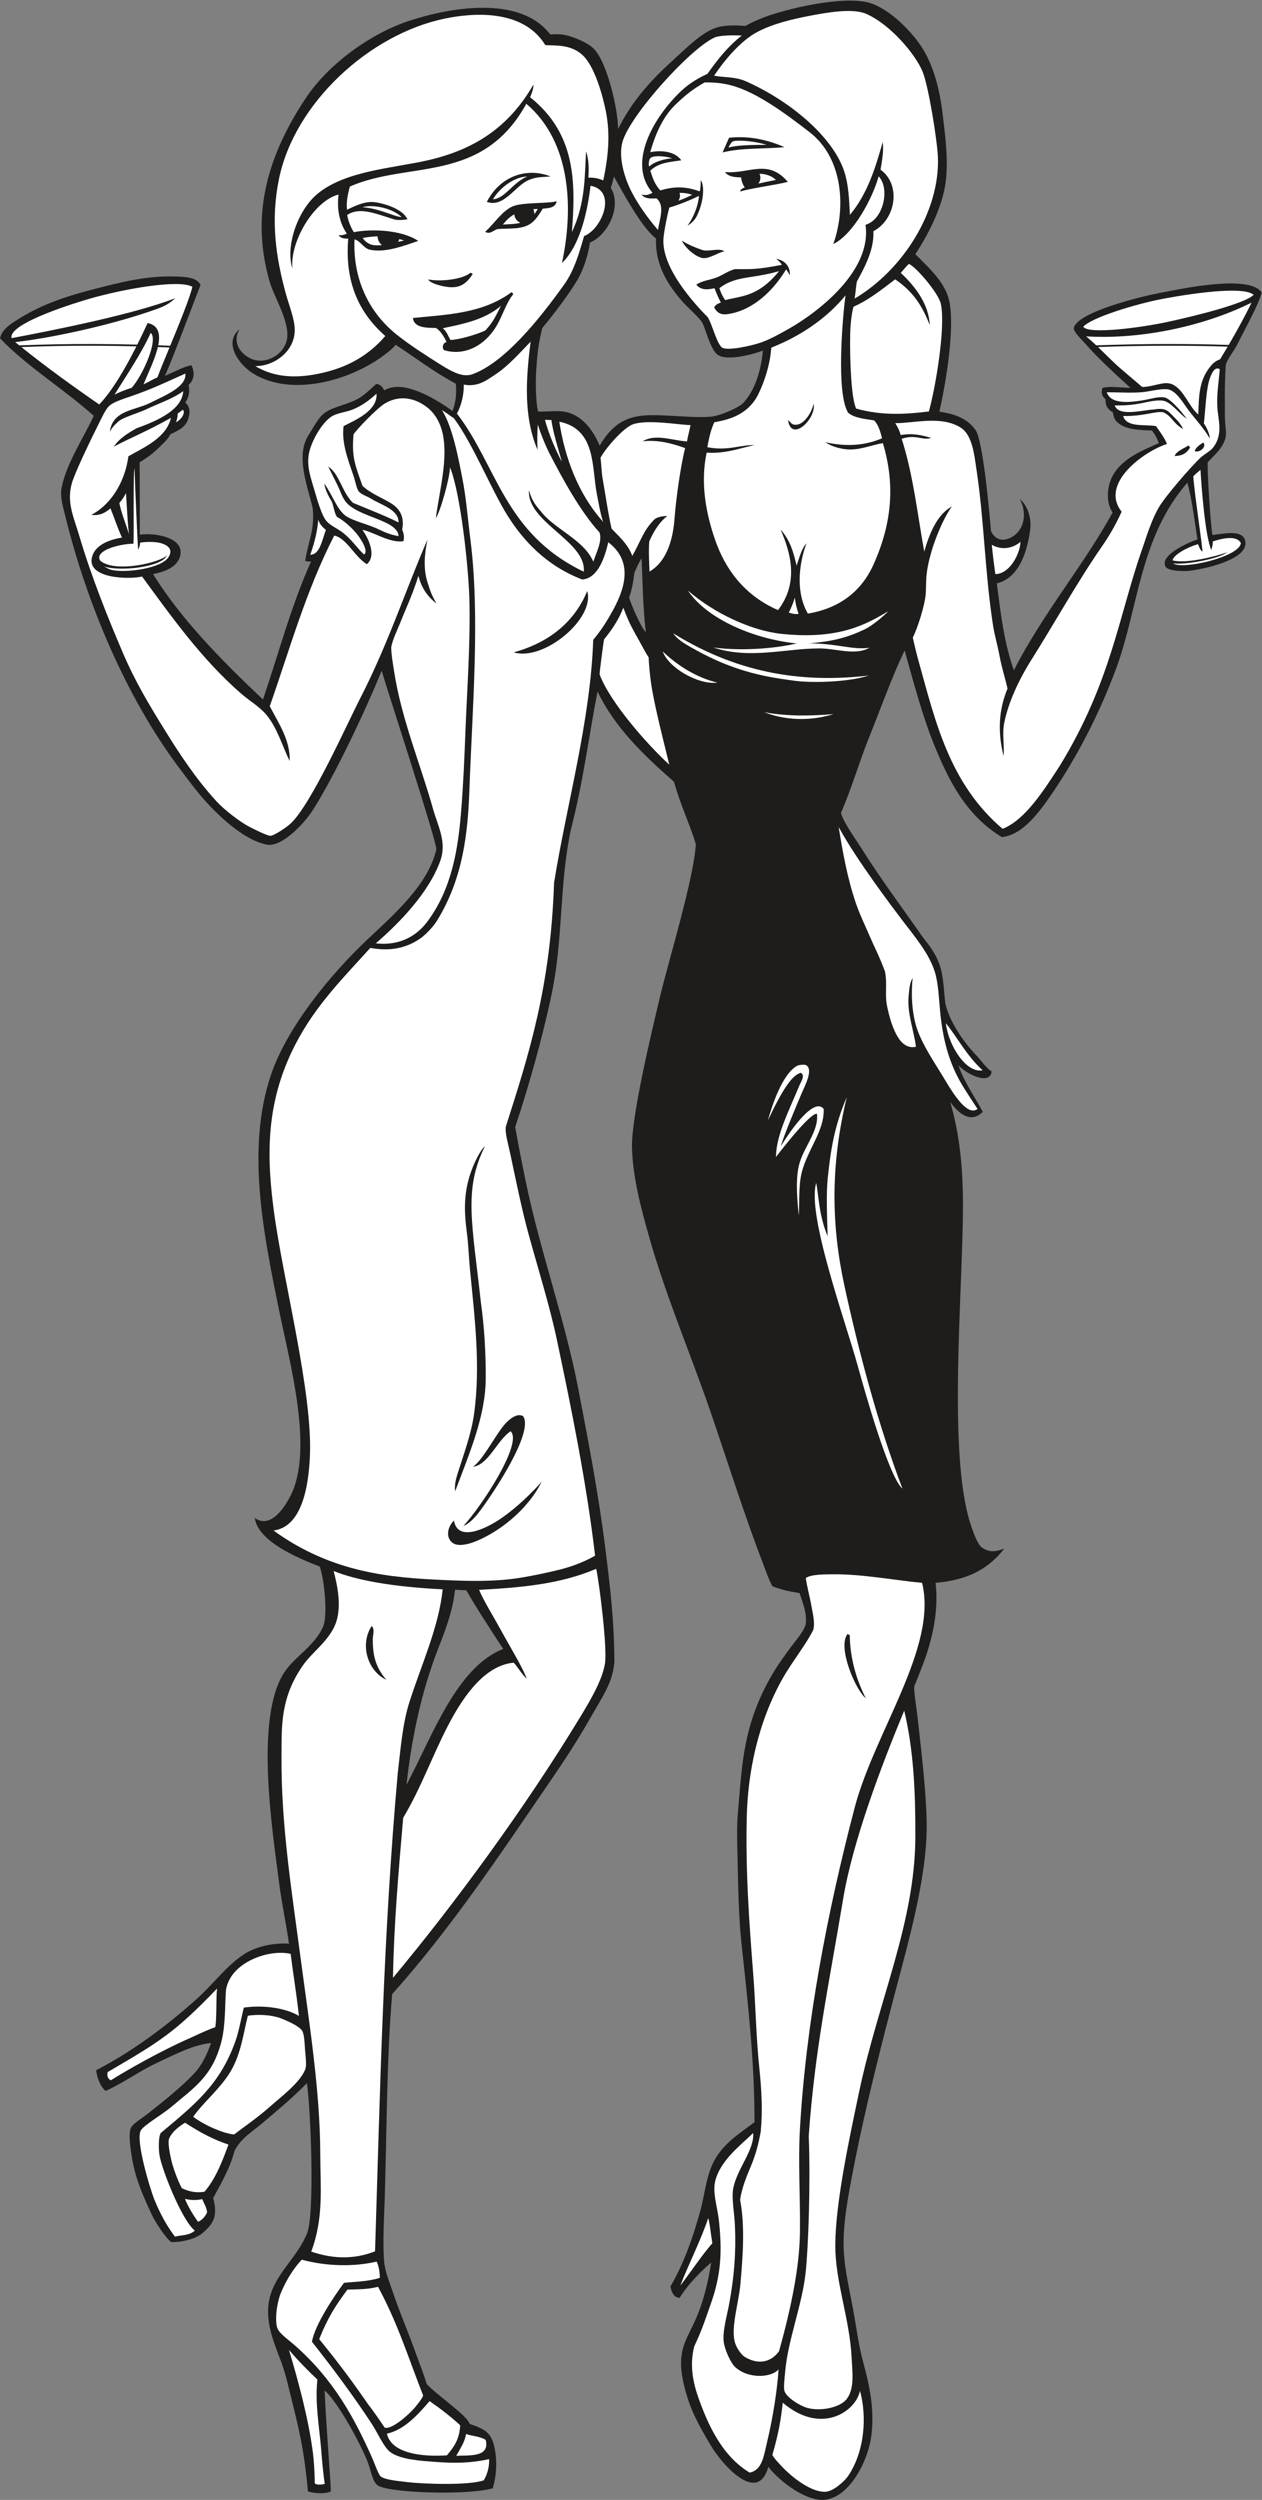 <?xml version="1.0" encoding="UTF-8" standalone="no"?>
<svg
   xmlns:dc="http://purl.org/dc/elements/1.1/"
   xmlns:cc="http://creativecommons.org/ns#"
   xmlns:rdf="http://www.w3.org/1999/02/22-rdf-syntax-ns#"
   xmlns:svg="http://www.w3.org/2000/svg"
   xmlns="http://www.w3.org/2000/svg"
   viewBox="0 0 481.68 954.08"
   height="954.08"
   width="481.68"
   xml:space="preserve"
   id="svg2"
   version="1.1"><rect x="0" y="0" width="481.68" height="954.08" fill="#808080" stroke="none"/><defs
     id="defs6" /><g
     transform="matrix(1.333,0,0,-1.333,0,954.08)"
     id="g10"><g
       transform="scale(0.1)"
       id="g12"><path
         id="path14"
         style="fill:#1e1d1c;fill-opacity:1;fill-rule:evenodd;stroke:none"
         d="M 947.18,24.277 C 932.402,16.887 903.684,17.922 881.758,24.031 872.98,119.91 862.34,178.828 838.27,274.211 827.527,316.797 818.594,359.07 805.113,395.344 783.09,454.57 748.184,528.711 781.09,605.176 c 24.484,56.933 71.105,93.957 97.777,156.98 23.149,54.731 10.668,359.784 -0.137,431.054 -41.695,-42.89 -85.156,-78.57 -129.968,-116.53 -26.492,-22.43 -58.508,-40.78 -77.317,-77.469 -12.652,-50.07 -42.351,-100.031 -61.09,-134.914 11.985,-46.301 6.325,-70.305 -32.445,-101.848 -21.902,-17.793 -61.738,-24.851 -87.597,-24.304 -14.778,10.449 -44.848,55.007 -55.649,78.339 -25,54.024 -46.48,101.297 -56.719,162.188 -4.039,24.028 -11.234,70.518 -2.765,87.218 6.168,12.18 30.062,25.71 47.285,39.34 40.965,32.4 100.555,79.15 137.711,120.41 17.324,19.22 32.308,49.3 44.273,82.49 -51.386,-5.03 -102.492,-32.49 -153.551,-56.11 -51.523,-23.86 -98.269,-58.71 -148.46,-81.12 -14.879,11.35 -26.325,42.29 -26.856,59.5 96.66,49.78 194.801,120.62 287.363,203.6 49.145,44.07 86.41,96.78 137.098,129.04 36.523,23.26 85.102,31.98 127.375,29.61 -7.805,56.28 -20.625,114.36 -28.156,173.52 -19.008,149.52 -71.649,477.97 16.953,606.39 29.957,43.42 85.699,73.49 109.129,128.42 13.683,32.09 2.914,137.81 -10,171.45 -63.766,24.35 -176.86,72.33 -185.895,139.12 38.317,-28.03 76.512,12.64 102.344,63.22 67.277,131.8 -2.535,382.66 -32.395,529.55 -43.628,214.7 -95.839,462.81 -23.3,676.32 46.328,136.37 169.617,286.52 275.862,386.96 69.85,66.02 173.28,154.37 197.33,257.25 3.15,18.78 -140.79,457.12 -156.43,512.3 -43.81,-108.25 -133.778,-299.98 -196.962,-398.79 -26.972,-42.18 -90.179,-106.73 -131.179,-99.27 -52.028,9.48 -109.406,56.54 -149.531,96.3 -42.375,41.99 -71.071,82.41 -99.852,120.47 -153.449,202.9 -267.16,475.03 -328.18,723.04 -7.308,29.72 -15.945,56.64 -10.496,83.34 14.528,71.14 63.75,143.26 91.778,204.6 C 180.25,6045.81 77.375,6107.65 0,6188.94 c 6.73,28.17 35.238,43.97 57.992,58.1 66.621,41.39 139.84,64.46 216.324,83.87 69.903,17.74 145.352,37.96 229.786,34.77 23.171,-0.88 59.574,-1.23 70.062,-24.05 -27.926,-71.94 -73.449,-194.57 -101.687,-260.28 34.457,14.85 50.121,24.84 75.558,30.33 9.762,-19.25 8.742,-42.36 -8.199,-56.45 4.434,-17.46 0.894,-36.8 -9.176,-50.02 10.336,-9.95 12.676,-21.01 11.613,-31.42 -3.625,-35.55 -24.878,-46.13 -54.503,-59.61 -4.18,-11.74 -19.797,-25.36 -28.434,-34.08 -19.824,-20.01 -34.879,-31.36 -59.492,-46.19 0.504,-68.84 0.336,-138.54 0.511,-207.49 38,6.51 126.161,-6.13 116.161,-57.93 -6.989,-36.16 -48.188,-48.64 -78.246,-54.85 78.757,-126.83 192.839,-243.98 314.718,-358.99 43.887,128.49 80.571,268.58 137.778,395.23 -6.778,-0.15 -8.582,-0.71 -16.996,1.52 10.449,63.53 27.437,87.52 21.621,151.27 -13.875,59.64 -49.508,147.74 -13.071,207.03 8.676,14.13 26.481,45.53 38.637,58.09 26.781,27.68 81.833,29.21 118.123,56.98 12.95,9.91 23.92,20.46 38.37,33.38 11.48,-0.54 19.17,-10.6 22.64,-18.43 51.96,31.66 139.63,-19.01 195.64,-59.04 11.15,31.78 11.02,49.53 9.61,77.89 -70.41,38.66 -104.66,67.37 -172.34,111.57 -11.21,-13.07 -22.29,-21.73 -38.37,-33.38 -93.94,-68.1 -257.536,-116.28 -368.181,-49.79 -42.504,25.55 -87.996,89.17 -40.316,127.97 -19.727,-32.32 -4.27,-64.45 27.769,-82.14 37.922,-20.94 90.586,0.96 105.629,44.76 16.746,48.74 -34.121,126.83 -47.5,173.5 -44.789,156.17 -30.23,324.14 102.766,524.32 69.668,104.87 192.723,187.26 291.503,220.58 109.38,36.9 291.99,71.17 387.31,-13.6 6.82,-6.07 16.64,-16.25 22.34,-23.79 11.05,1.15 28.64,1.43 40.79,-1.15 25.07,-5.33 64.12,-20.94 82.8,-38.91 38.46,-37.01 70.74,-175.99 70.18,-230.64 39.88,80.98 95.94,141.56 155.79,195.74 39.82,36.05 81.49,79.28 123.68,93.99 24.59,8.56 60.26,7.7 84.9,5.35 15.06,8.34 27.6,14.29 41.95,20.28 68.75,28.7 247.68,70.54 320.56,43.78 57.95,-21.27 113.71,-82.55 137.65,-117.15 37.05,-53.52 55.41,-122.36 64.49,-196.99 8.04,-65.9 18.82,-144.71 6.77,-211.05 -12,-66.07 -50.06,-140.61 -84.65,-192.09 47.21,-47.48 89.28,-85.19 98.68,-141.9 13.45,-81.2 -12.03,-230.25 -29.75,-309.03 32.28,-5.1 75.99,-13.98 103.03,-51.92 23.25,-31.9 41.5,-254.33 44.79,-290.48 4.08,-8.19 9.77,-16.39 20.43,-21.49 22.39,-9.77 54.38,8.28 66.35,34 13.25,28.47 6.72,59.27 -4.25,79.78 22.73,-19.69 34.06,-55.53 29.57,-88.69 -8.09,-59.59 -30.56,-137.12 -95.41,-152.81 10.73,-84.44 20.43,-169.18 48.77,-248.81 82.28,161.68 201.82,303.63 282.61,451.54 -13.48,20.88 -14.38,42.17 -13.02,59.35 6.77,85.28 93.76,115.77 145.33,139.37 -4.92,14.41 -11.11,24.75 -19.38,36.13 -34.48,1.62 -80.9,0.85 -103.93,28.64 -5.17,6.25 -6.75,14.97 -8.36,24.11 -11.3,4.17 -22.53,18.21 -20.5,36.2 -12.06,10.64 -13.04,20.64 -9.04,33.13 21.85,5.72 50.71,0.6 80.04,0.04 -41.75,38.19 -92.18,83.78 -131.08,128.5 -7.99,9.2 -32.77,32.62 -31.01,42.54 8.32,46.48 198.86,91.89 245.2,100.57 55.03,10.31 257.3,55.36 292.71,1.21 -8.29,-32.62 -41.28,-91.85 -69.6,-147.75 -10.49,-20.71 -26.82,-39.44 -33.27,-58.37 -2.13,-32.64 -3.14,-72.41 -2.58,-106.28 0.28,-16.69 -0.44,-34.66 0.36,-52.69 0.72,-16.67 4.76,-38.17 1.53,-50.6 -7.41,-28.49 -28.62,-46.66 -51.13,-70.31 -0.9,-41.04 8.99,-184.09 13.49,-207.96 24.63,2.02 81.87,16.66 92.71,-12.82 21.46,-58.36 -128.47,-87.34 -161.85,-90.05 -14.59,-1.19 -57.44,-0.88 -64.91,12.13 -18.75,32.66 68.26,70.94 91.31,77.79 -8.52,54.56 -14.77,109.74 -28.74,162.81 -137.12,-156.53 -140.33,-360.75 -204.28,-532.77 -45.07,-121.3 -107.66,-248.03 -189.84,-366.94 -38.14,-55.18 -83.55,-110.43 -137.41,-115.04 -101.32,61.18 -150.54,160.73 -188.39,251.05 -38.69,92.35 -63.31,190.17 -89.9,283.32 -38.79,-81.91 -68,-165.74 -104.22,-255.52 -24.1,-59.76 -48.36,-142.44 -78.08,-209.65 9.02,-30.13 39.32,-70.85 56.96,-98.78 54.67,-86.61 106.72,-156.71 166.34,-241.25 5.93,-8.39 10.77,-15.84 17,-23.51 18.44,-22.67 34.61,-47.45 43.24,-74.37 11.29,-35.23 10.83,-73.63 15.58,-108.34 10.61,-48.97 52.21,-111.59 92.75,-152.32 3.29,-3.31 23.17,-31.01 39.63,-41.94 -4.39,-41.97 -76.51,-4.98 -94.69,18.07 11.64,-40.42 47.73,-93.08 69.4,-133.34 -39.74,-40.41 -78.73,8.13 -93.41,28.24 27.39,-92.38 36.58,-190.14 36.63,-294.38 0.09,-242.42 -44.14,-709.3 21.16,-912.68 5.52,-17.21 19.34,-58.81 32.8,-68.43 23.43,-16.73 43.22,-11.01 64.32,-3.51 -55.11,-70.79 -124,-91.29 -196.68,-97.84 8.6,-73.16 -5.1,-156.75 -41.43,-247.11 -6.8,-16.95 -12.02,-31.82 -19.89,-49.44 -0.05,-23.9 7.58,-67.51 10.81,-97.33 10.15,-93.35 22.9,-196.41 25,-290.51 2.75,-123.47 -34.29,-276.97 -71.02,-415.35 -55.84,-210.3 -111.78,-426.3 -149.7,-635.698 -35.16,-194.246 -9.91,-217.652 19.17,-397.683 5.32,-33.055 10.76,-65.02 19.43,-96.731 19.09,-69.629 32.8,-137.223 24.03,-209.844 -9.04,-74.683 -61.64,-175.254 -130.5,-185.293 -53.2,-7.762 -131.94,51.078 -164.7,93.91 -31.37,-110.785 -134.12,9.617 -164.39,60.554 -33.5,56.414 -58.24,99.754 -74.89,164.246 -24.92,96.606 -2.24,127.446 25.13,184.59 27.62,57.434 42.29,121.938 50.42,175.688 -22.4,-19.309 -63.29,-57.414 -90.36,-101.184 -11,0.352 -21.44,7.703 -26.26,32.305 40.21,70.168 63.18,138.554 83.43,209.347 16.58,57.872 18.64,114.774 47.48,160.797 27.89,44.525 71.06,71.495 109.73,100.435 0.42,169.71 -18.26,337.33 -36.81,507.21 -9.01,82.42 -9.78,168.73 -11.88,255.4 -1.03,43.05 -2.36,85.1 1.67,128.9 11.7,127.53 12.23,252.11 105.85,403.76 12.98,21.02 29.47,43.65 45.49,65.24 14.92,20.11 36.69,44.78 42.21,64.35 4.13,28.17 -5.76,56.43 -17.66,90.18 -23.57,3.63 -45.3,7.48 -77.41,19.27 -10.28,18.27 -19.18,44.72 -25.67,61.6 -56.08,145.81 -101.31,291.32 -151.36,437.14 -56.07,163.34 -126.41,327.43 -174.95,497.55 -25.08,87.94 -48.4,176.66 -50.27,260.72 -1.95,87.26 55.66,327.94 80.53,432.02 25.28,105.7 97.22,339.85 102.26,436.21 -18.6,60.27 -44.47,112.88 -62.47,178.13 -84.52,74.26 -169.05,154.32 -218.98,258.58 -26.45,-136.62 -39.89,-253.73 -76.4,-395.7 -33.65,-160.71 -21.39,-309.1 -54.6,-468.9 -26.26,-126.33 -69.12,-276.58 -104.7,-382.33 7.51,-44.02 21.45,-113.57 29.33,-152.08 41.07,-200.69 112.98,-398.36 151.22,-597.31 29.77,-154.84 57.56,-299 77.27,-455.68 13.9,-110.37 25.76,-208.11 26.12,-326.17 -4.89,-59.4 -30.89,-94.07 -72.37,-166.83 -33.58,-58.91 -73.57,-119.93 -108.19,-170.39 -143.6,-209.39 -285.71,-424.71 -455.69,-614.05 -15.85,-185.55 -15.66,-406.47 -21.17,-581.032 -1.66,-52.395 -6.56,-137.742 -1.6,-186.953 2.83,-28.125 16.02,-59.004 26.29,-89.563 19.85,-59.121 42.41,-109.507 64.76,-172.3 10.17,-28.555 20.68,-53.774 30.75,-86.602 27.05,-30.219 117.48,-91.059 122.76,-114.184 47.67,-15.543 57.72,-27.363 67.03,-52.019 10.86,-33.789 13.63,-84.5 -0.75,-132.18 -74.94,-21.199 -299.6,-13.289 -329.54,8.305 -15.29,11.004 -18.64,41.453 -29.54,69.324 -18.49,47.18 -83.906,169.102 -122.265,202.305 2.848,-85.574 17.348,-256.211 17.555,-289.024 z M 1441,2436.31 c -132.89,-51.02 -203.61,-250.05 -277.05,-389.06 13.41,122.74 39.68,260.82 92.47,394.82 23.01,58.37 40.49,107.59 46.57,164.07 9.78,-1.34 21.28,-1.37 32.15,-1.75 26.04,-46 74.57,-121.01 105.86,-168.08 z m 317.08,4215.14 c 26.31,-46 78.53,-145.27 120.31,-176.93 -2.85,-72.63 30.89,-130.59 78.64,-183.74 12.77,-14.2 39.9,-37.73 52.81,-55.37 7.69,-10.53 23.15,-76.35 43.92,-92.93 26.52,-21.15 106.57,1.75 130.67,11.15 -4.35,-46.17 -18.02,-108.88 -56.36,-150.02 -13.3,-14.26 -64.23,-34.49 -83.95,-37.96 -29.82,-5.24 -84.32,-0.56 -118.18,1.07 -85.51,4.12 -152.82,11.68 -208.89,-85.35 -18.22,43.47 -53.47,96.4 -115,98.72 -18.89,0.71 -42.39,-1.65 -61.33,-0.95 -7.92,32.43 -6.91,94.37 -5.47,116.38 3.11,47.4 5.99,76.02 17.44,122.67 36.04,43.41 79.44,100.97 101.07,138.52 20.48,35.54 31.87,78.85 35.22,106.12 52.2,21.43 92.51,105.16 59.59,157.31 4.17,8.57 5.77,19.33 9.51,31.31 z m 78.96,-1092.64 c 3.09,-70.71 3.96,-142.03 12.12,-211.35 -13.05,12.1 -42.78,80.25 -47.93,99.9 6.19,13.24 12.6,45.71 14.99,69.14 6.79,16.98 14.56,32.84 20.82,42.31 v 0" /><path
         id="path16"
         style="fill:#ffffff;fill-opacity:1;fill-rule:evenodd;stroke:none"
         d="m 2447.15,6302.52 c 2.3,14.84 4.06,34.92 6.17,48.41 24.32,44.59 49.88,92.93 47.51,144.46 65.17,34.73 79.6,133.95 20.36,176.25 4.94,27.16 9.31,54.16 6.47,79.19 -19.15,-65.37 -40.89,-145.18 -94.15,-208.77 -2.01,41.46 -3.35,88.33 -17.7,128.88 -34.77,98.3 -156.5,199.2 -280.67,253.94 -29.96,13.21 -60.86,10.31 -90.51,15.69 29.56,44.13 75.62,99.9 124,125.45 43.85,23.14 98.45,36.21 147.61,45.68 49.96,9.64 124.81,23.09 163.72,6.12 68.6,-29.89 139.13,-113.36 160.92,-163.56 17.47,-40.28 42.69,-198.94 44.6,-246.44 6.18,-154.62 -98.96,-322.61 -238.33,-405.3 v 0" /><path
         id="path18"
         style="fill:#ffffff;fill-opacity:1;fill-rule:evenodd;stroke:none"
         d="m 3589.56,6313.25 c -23.9,-24.77 -166.49,-60.35 -248.42,-77.93 -76.5,-16.41 -225.45,-35.78 -239.32,-13.49 22.09,25.92 148.48,64.9 227.95,80.01 17.45,3.32 224.72,42.59 259.79,11.41 v 0" /><path
         id="path20"
         style="fill:#ffffff;fill-opacity:1;fill-rule:evenodd;stroke:none"
         d="m 3515.27,6164.93 c -6.95,-11.79 -14.23,-23.93 -21.9,-36.47 -9.17,-2.69 -17.47,-9 -21.11,-12.83 -41.74,-43.9 -38.98,-96.27 -41.24,-145.01 -26.25,21.72 -40.46,69.77 -72.72,85.66 -24.32,11.98 -52.16,-6.07 -87.75,-6.96 -26.27,22.91 -62.65,52.51 -80.8,69.9 -14.12,13.53 -29.75,29.3 -45.77,44.59 65.21,2.32 130.12,3.58 194.71,3.71 59.11,0.11 117.98,-0.73 176.58,-2.59 v 0" /><path
         id="path22"
         style="fill:#ffffff;fill-opacity:1;fill-rule:evenodd;stroke:none"
         d="m 3583.66,6290.94 c -18.39,-37.5 -39.56,-76.85 -65.51,-121.1 -59.52,1.91 -119.35,2.77 -179.46,2.66 -66.29,-0.12 -132.9,-1.45 -199.8,-3.88 -9.61,9.05 -19.32,17.82 -28.9,25.75 151.62,-9.38 332.69,26.72 473.67,96.57 v 0" /><path
         id="path24"
         style="fill:#ffffff;fill-opacity:1;fill-rule:evenodd;stroke:none"
         d="m 2124,7055.55 c -39.14,-30.21 -68.46,-67.59 -98.43,-109.65 -25.8,-11.83 -51,-26.33 -74.67,-48.6 -79.42,-74.67 -156.23,-207.86 -82.51,-291.77 -11.57,-6.35 -18.89,-8.21 -31.5,-5.13 10.06,-13.62 30.9,-11.55 42.82,-10.96 24.56,-20.06 9.27,-58.06 4.31,-90.5 -28.63,33.26 -56.14,71.33 -75.72,109.47 -18.64,36.32 -39.3,98.01 -25.45,144.36 22.99,76.88 193.97,266.18 263.45,297.34 9.31,4.24 39.62,7.58 77.7,5.44 v 0" /><path
         id="path26"
         style="fill:#ffffff;fill-opacity:1;fill-rule:evenodd;stroke:none"
         d="m 2194.86,6742.67 c -70.24,0.06 -93.25,-3.35 -109.16,-7.84 2.99,5.79 8.52,17.13 14.86,18.47 18.46,3.88 65.12,-1.05 94.3,-10.63 v 0" /><path
         id="path28"
         style="fill:#ffffff;fill-opacity:1;fill-rule:evenodd;stroke:none"
         d="m 1727.3,6640.78 c -15.42,7.05 -31.44,8.85 -42.57,7.7 1.45,26.2 1.53,52.02 -6.63,75.6 -4.12,-67.42 -1.13,-148.1 -40.55,-231.05 11.19,142.66 11.06,282.21 -119.76,385.98 5.01,11.2 10.53,26.63 9.48,36.03 -70.22,-121.73 -168.47,-186.06 -303.11,-216.73 -98.33,-22.37 -233.601,-29.56 -313.668,-94.67 -59.801,-48.64 -93.652,-153.87 -73.012,-215.3 -8.527,74.57 60.411,194.04 131.958,212.08 -5.262,-39.56 1.667,-79.58 23.484,-111.73 -6.192,-3.76 -16.969,-5.8 -23.367,-4.36 4.425,-8.2 15.484,-10.67 27.398,-10.1 -8.281,-104.9 16.987,-200.62 106.257,-278.82 -49.78,-57.95 -110.249,-89.43 -178.8,-105.27 -63.797,-14.74 -131.875,-17.97 -193.515,19.16 51.484,-1.03 111.82,39.68 113.011,101.33 0.625,31.82 -16.179,71.98 -25.406,105.65 -28.129,102.74 -44.434,208.2 -19.684,328.92 44.375,216.4 257.794,413.69 474.344,458.91 80,16.71 224.59,28.33 288.24,-75.92 34.61,-1.66 70.91,1.46 103.91,-26.09 36.72,-30.65 60.64,-118.84 69.53,-163.96 13.21,-67.01 6.79,-128.87 -7.54,-197.36 v 0" /><path
         id="path30"
         style="fill:#ffffff;fill-opacity:1;fill-rule:evenodd;stroke:none"
         d="m 2221.73,6642.2 c -19.98,-3.68 -35.38,-7.16 -50.56,-10.46 3.8,4.51 6.1,10.33 6.1,16.7 0,4.12 -0.97,8.02 -2.68,11.48 23.19,-0.37 38.84,-9.38 47.14,-17.72 v 0" /><path
         id="path32"
         style="fill:#ffffff;fill-opacity:1;fill-rule:evenodd;stroke:none"
         d="m 2659.72,5979.37 c -66.37,-8.23 -133.83,-12.49 -208.09,8.12 -14.25,27.1 -18.86,140.49 -17.2,216.99 0.37,16.16 3.18,54.15 9.46,74.73 38.06,16.92 68.33,39.2 119.29,78.42 55.07,-37.71 78.5,-79.58 99.26,-131.18 -3.31,56.57 -35.81,105.15 -83.2,149.65 9.35,10.57 14.99,18.08 22.9,25.62 18.5,-5.81 85.2,-83.27 91.78,-114.25 14.24,-67.08 -15.28,-239.92 -34.2,-308.1 v 0" /><path
         id="path34"
         style="fill:#ffffff;fill-opacity:1;fill-rule:evenodd;stroke:none"
         d="m 1924.65,6703.89 c -18.69,-0.28 -52.02,-9.28 -65.88,-23.44 -2.38,5.51 -0.84,20.53 3.79,24.59 10.17,8.92 48.27,4.68 62.09,-1.15 v 0" /><path
         id="path36"
         style="fill:#ffffff;fill-opacity:1;fill-rule:evenodd;stroke:none"
         d="m 3437.43,5812.26 c 2.14,-41.65 13.03,-190.66 31.01,-229.63 2.53,10.91 4.7,15.59 4.02,24.56 22.68,7.38 68.23,19.74 80.42,-4.6 -2.63,-39.3 -168.6,-77.63 -193.93,-58.05 32.77,-5.17 129.85,12.27 155.11,31.65 -35.54,-12.71 -119.1,-33.54 -156.62,-23.09 3.09,17.56 47.76,39.67 72.99,46.29 3.12,-7.91 6.43,-17.4 12.32,-21.41 2.09,5.66 -22.16,160.21 -25.96,215.73 5.51,5 5.34,6.11 20.64,18.55 v 0" /><path
         id="path38"
         style="fill:#ffffff;fill-opacity:1;fill-rule:evenodd;stroke:none"
         d="m 1981.77,6599.62 c -15.58,-7.88 -28.18,-13.16 -39.33,-16.89 2.88,4.17 4.58,9.24 4.58,14.7 0,2.71 -0.42,5.32 -1.19,7.77 11.96,0.3 24.24,-1.35 35.94,-5.58 v 0" /><path
         id="path40"
         style="fill:#ffffff;fill-opacity:1;fill-rule:evenodd;stroke:none"
         d="m 2420.94,6311.64 c -8.56,-63.82 -27.22,-280.13 7.48,-335.78 17.67,-16.14 53.94,-18.46 74.65,-22.11 10.27,-11.02 16.46,-26.19 22.37,-51.23 -49.31,-21.25 -103.08,-24.51 -161.83,-11.27 18.84,-13.79 46.39,-19.25 62.44,-20.46 35.77,-2.69 70.61,12.91 101.88,17.95 34.54,-115.03 27.6,-226.05 -26.43,-346.83 -40.29,-90.01 -113.07,-128.89 -188.3,-141.29 -33.97,58.15 -27.37,137.47 -4.07,201.23 -13.56,-14.08 -20.7,-41.9 -28.22,-64.03 -8.53,36.38 -17.8,72.54 -45.95,103.55 28.93,-66.23 53.18,-151.66 -7.21,-230.72 -100.02,43.33 -152.39,121.95 -179.4,198.98 -27.35,77.98 -43.42,165.23 -24.96,251.81 54.99,-3.5 94.3,12.78 136.61,21.57 -38.56,1.48 -76.14,-17.62 -134.73,-5.94 4.48,24.57 10.06,50.6 20.06,71.31 30.86,6.04 94.38,16.21 125.84,80.21 15.55,31.64 27.75,69.01 33.54,102.43 1.72,9.94 3.09,24.23 3.84,30.97 8.85,3.54 21.94,9.23 33.02,14.32 63.31,29.1 129.62,74.46 179.37,135.33 z m -145.61,-370.31 c -8.28,0.83 -10.51,5.52 -18.95,13.82 8.41,-65.92 81.14,2.02 73.48,46.51 -6.98,-28.95 -29.74,-62.79 -54.53,-60.33 v 0" /><path
         id="path42"
         style="fill:#ffffff;fill-opacity:1;fill-rule:evenodd;stroke:none"
         d="m 2230.59,6381.11 c -58.7,-72.67 -104.91,-70.47 -154.36,-82.91 -7.46,10.86 -12.95,22.76 -16.41,34.21 47.52,36.41 92.45,25.79 170.77,48.7 v 0" /><path
         id="path44"
         style="fill:#ffffff;fill-opacity:1;fill-rule:evenodd;stroke:none"
         d="m 1509.79,6652.15 c -40.89,-16.64 -64.68,-63.77 -98.04,-65.29 13.61,25.33 54.95,63.79 98.04,65.29 v 0" /><path
         id="path46"
         style="fill:#ffffff;fill-opacity:1;fill-rule:evenodd;stroke:none"
         d="m 1539.64,6559.2 c -3.04,-5.74 -6.33,-10.7 -9.84,-15.01 0.04,0.59 0.06,1.19 0.06,1.79 0,4.48 -1.04,8.72 -2.87,12.5 4.03,0.33 8.24,0.56 12.65,0.72 z m -49.55,-39.7 c -16.3,-4.11 -33.7,-4.05 -50.23,-4.93 9.88,12.29 20,22.02 32.69,29.23 0.83,-10.98 7.83,-20.23 17.54,-24.3 v 0" /><path
         id="path48"
         style="fill:#ffffff;fill-opacity:1;fill-rule:evenodd;stroke:none"
         d="m 2922.05,5606.04 c -2.25,-38.73 -33.12,-92.32 -72.12,-92.36 -3.66,28.54 -7.55,55.54 -10.03,83.94 27.33,-15.96 59.19,-11.02 82.15,8.42 v 0" /><path
         id="path50"
         style="fill:#ffffff;fill-opacity:1;fill-rule:evenodd;stroke:none"
         d="m 1150.15,6536.11 c -18.65,-0.45 -65.63,25.61 -112.2,27.76 22.22,8.13 78.74,2.03 112.2,-27.76 v 0" /><path
         id="path52"
         style="fill:#ffffff;fill-opacity:1;fill-rule:evenodd;stroke:none"
         d="m 1156.82,6468.74 c -5.08,-0.98 -10.75,-2.31 -16.79,-3.76 1.44,2.45 2.56,5.12 3.29,7.93 4.47,-1.23 8.97,-2.61 13.5,-4.17 z m -63.19,-13.01 c -8.41,-0.91 -16.58,-1.11 -24.04,-0.11 -13.61,1.82 -24.23,10.33 -31.06,20.33 13.97,2.73 28.13,4.43 42.58,4.73 0.07,-10.18 4.97,-19.22 12.52,-24.95 v 0" /><path
         id="path54"
         style="fill:#ffffff;fill-opacity:1;fill-rule:evenodd;stroke:none"
         d="m 1434.63,6281.83 c -14.34,-26.11 -20.28,-44.32 -45.04,-70.65 -26.4,-12.28 -79.14,-27.36 -100.06,-26.98 -5.55,9.84 -11.21,25.7 -21.73,33.4 56.52,12.1 118.24,23.22 166.83,64.23 v 0" /><path
         id="path56"
         style="fill:#ffffff;fill-opacity:1;fill-rule:evenodd;stroke:none"
         d="m 1967.1,5893.54 c -43.03,2.92 -90.68,22.71 -126.83,0.46 42.36,4.18 78.58,-4.2 121.48,-19.53 -14,-55.38 -25.77,-146.24 -29.8,-194.43 h -0.01 c -3.76,-63.85 -21.4,-129.48 -72.23,-159.02 -0.75,25.57 -2.96,56.43 -0.69,86.03 14.5,33.84 32.67,58.86 51.87,73.14 -15.46,-0.53 -30.88,-3.05 -38.83,-11.5 -30.08,-32.02 -32.81,-50.17 -61.51,-103.06 -13.26,36.32 -43.66,60.65 -59.43,78.41 -10.75,47.01 -17.43,97.71 -25.34,141.19 -3.49,19.22 -3.44,38.5 -6.32,61.62 16.15,29.61 66.89,87.13 93.38,95.94 41.55,14.34 131.68,-1.86 164.33,-2.5 -2.81,-15.45 -7.57,-31 -10.07,-46.75 v 0" /><path
         id="path58"
         style="fill:#ffffff;fill-opacity:1;fill-rule:evenodd;stroke:none"
         d="m 1519.39,6179.16 c -14.11,-108.85 -20.24,-215.51 19.66,-309.57 -1.22,26.18 -0.6,53.82 0.83,72.39 8.17,-25.97 21.92,-60.56 34.01,-83.97 36.91,-71.47 88.28,-165.8 142.52,-224.9 9.26,-23.9 -9.59,-58.6 -17.48,-83.97 -26.25,61.11 -104.75,90.43 -145.11,137.98 -18.68,22.01 -29.6,33.09 -39.36,66.64 -5.7,-92.47 165.04,-146.01 157.11,-233.22 -228.12,109.4 -247.98,303.03 -363.33,453.01 13.28,22.54 20.87,58.39 19.56,82.77 40.12,-7.75 65.15,12.04 91.86,29.81 35.63,23.71 66.27,58.51 99.73,93.03 v 0" /><path
         id="path60"
         style="fill:#ffffff;fill-opacity:1;fill-rule:evenodd;stroke:none"
         d="m 1608.94,5835.18 c -16.38,30.12 -37.21,77.47 -48.61,120.25 5.37,0.21 12.5,-0.91 18.56,-0.45 3.2,-30.63 22.54,-93.52 30.05,-119.8 v 0" /><path
         id="path62"
         style="fill:#ffffff;fill-opacity:1;fill-rule:evenodd;stroke:none"
         d="m 2275.95,5446.73 c 1.14,-14.23 5.4,-32.85 10.71,-46.65 -7,-2.25 -20.8,0.64 -28.02,3.58 6.12,11.85 12.84,27.48 17.31,43.07 v 0" /><path
         id="path64"
         style="fill:#ffffff;fill-opacity:1;fill-rule:evenodd;stroke:none"
         d="m 390.574,6165.77 c -31.554,-62.72 -68.156,-125.95 -106.394,-166.46 -71.43,49.08 -153.2,108.29 -223.129,164.41 69.625,2.76 138.64,3.97 207.129,3.8 40.968,-0.1 81.761,-0.7 122.394,-1.75 z m 20.36,-108.88 c 11.879,29.5 32.828,71.34 41.078,106.95 11.101,-0.41 22.187,-0.86 33.265,-1.33 -14.132,-34.31 -27.031,-65.51 -34.547,-85.49 -15.011,-6.62 -22.019,-11.61 -39.796,-20.13 v 0" /><path
         id="path66"
         style="fill:#ffffff;fill-opacity:1;fill-rule:evenodd;stroke:none"
         d="m 453.082,6168.79 c 6.316,31.54 1.504,57.32 -30.41,63.74 -9.215,-19.9 -19.133,-40.81 -29.629,-61.84 -41.434,1.09 -83.047,1.71 -124.863,1.81 -70.461,0.18 -141.45,-1.1 -213.039,-4.02 -3.93,3.18 -7.82,6.34 -11.668,9.49 96.14,10.66 262.125,45.37 387.496,88.5 27.949,9.62 48.39,15.83 70.812,36.99 -121.336,-46.48 -343.746,-90.49 -468.441,-114.18 -12.234,44.1 204.734,107.46 221.976,112.48 95.079,27.68 255.985,56.81 295.547,34.49 -7.191,-31.23 -37.172,-104.72 -63.566,-168.83 -11.395,0.49 -22.801,0.95 -34.215,1.37 v 0" /><path
         id="path68"
         style="fill:#ffffff;fill-opacity:1;fill-rule:evenodd;stroke:none"
         d="m 1078.07,6030.17 c 3.46,-49.01 -61.22,-75.76 -94.269,-92.67 -6.047,-47.68 11.922,-94.32 28.719,-143.46 5.34,-15.61 8.68,-37.64 15.83,-44.94 8.5,-8.68 23.94,-13.01 33.35,-19.01 29.6,-18.88 79.71,-30.77 79.62,-68.5 -41.79,20.79 -87.64,37.97 -130.8,56.24 -31.493,30.35 -38.161,82.31 -70.661,103.83 7.598,-16.14 19.653,-39.04 28.161,-56.86 9.425,-19.76 13.464,-40.21 34.46,-56.21 31.27,-23.82 79.81,-34.4 113.18,-53.46 9.15,-5.24 26.27,-18.21 25.33,-32.75 -20.13,3.58 -37.02,9.75 -55.72,18.93 -32.52,15.96 -70.41,22.44 -96.422,39.73 -25.414,20.27 -36.868,59.52 -60.254,91.78 1.484,-13.95 9.847,-32.92 20.886,-50.59 6.418,-14.65 7.219,-33.18 15.536,-45.04 18.445,-9.3 40.344,-28.89 55.204,-46.6 13.89,-16.55 36.14,-52.53 22,-60.68 -19.17,17.55 -34.06,41.24 -59.001,61.27 -16.711,13.41 -38.903,21.43 -50.653,37.16 -11.043,14.79 -23.015,53.18 -30.343,79 -11.149,39.27 -25.637,73.8 -17.172,113.85 6.812,32.31 33.433,80.49 60.32,100.97 17.399,13.25 43.805,14.18 65.769,23.29 24.27,10.06 44.58,24.35 66.93,44.72 v 0" /><path
         id="path70"
         style="fill:#ffffff;fill-opacity:1;fill-rule:evenodd;stroke:none"
         d="m 2488.42,5223.38 c -69.25,-21.64 -173.96,-20.24 -210.45,-15.4 -55.24,7.33 -108.46,15.16 -172.1,37.34 -40.54,14.12 -76.6,30.17 -126.87,58.51 -20.29,11.46 -39.33,22.82 -51.54,40.44 197.33,-122.36 385.9,-141.39 560.96,-120.89 v 0" /><path
         id="path72"
         style="fill:#ffffff;fill-opacity:1;fill-rule:evenodd;stroke:none"
         d="m 431.441,6204.41 c 22.539,-19.09 -21.246,-119.38 -54.097,-157.12 -17.094,-5.31 -36.285,-13.09 -49.332,-19.7 30.551,49.68 78.808,120.67 103.429,176.82 v 0" /><path
         id="path74"
         style="fill:#ffffff;fill-opacity:1;fill-rule:evenodd;stroke:none"
         d="m 523.727,5984.25 c 7.703,-8.16 -3.305,-27.68 -19.801,-35.63 3.258,8.39 5.512,19.62 4.476,24.29 5.153,4.64 9.496,6.75 15.325,11.34 v 0" /><path
         id="path76"
         style="fill:#ffffff;fill-opacity:1;fill-rule:evenodd;stroke:none"
         d="m 911.133,5669.51 c 3.379,-10.81 10.332,-20.06 22.058,-29.15 -11.062,-29.27 -17.433,-71.42 -44.785,-71.22 11.981,33.77 20.965,69.38 22.727,100.37 v 0" /><path
         id="path78"
         style="fill:#ffffff;fill-opacity:1;fill-rule:evenodd;stroke:none"
         d="m 2401.34,4789.57 c 51.37,-95.07 160.74,-238.71 182.14,-266.84 36.12,-47.46 78.41,-97.05 93.92,-150.24 9.62,-32.92 10.98,-75.27 14.41,-110.43 7.27,-74.58 22.82,-143.52 62.7,-210.36 14.01,-23.51 30.52,-47.57 44.45,-69.28 -33.09,-24.99 -79.41,61.29 -103.99,101.04 -24.33,39.31 -51.33,80.6 -66.51,120.79 -18.34,48.55 -19.85,108.54 -15.33,152.4 -8.36,-11.93 -9.5,-31.83 -11.27,-48.84 -5.36,-51.36 15,-99.95 20.75,-147.45 -24.25,-5.5 -40.75,11.53 -48.01,22.1 -18.14,26.47 -27.71,61.68 -34.62,94.34 -6.94,32.77 1.33,67.74 -6.35,100.31 -17.22,45.62 -28.74,66.04 -42.98,99.08 -13.71,31.86 -29.76,64.67 -40.88,97.9 -24.34,72.8 -36.59,143.51 -48.43,215.48 v 0" /><path
         id="path80"
         style="fill:#ffffff;fill-opacity:1;fill-rule:evenodd;stroke:none"
         d="m 360.645,5745.76 c 2.601,-34.49 3.636,-72.03 8.515,-117.36 -8.031,26.96 -22.566,62.1 -27.422,89.08 9.282,10.24 13.356,17.38 18.907,28.28 v 0" /><path
         id="path82"
         style="fill:#ffffff;fill-opacity:1;fill-rule:evenodd;stroke:none"
         d="m 296.559,5536.42 c 40.785,-16.43 167.402,-3.76 181.546,30.99 -17.91,-20.09 -147.894,-51.67 -190.964,-15.45 -18.496,28.53 52.785,48.09 94.984,48.82 1.855,23.15 -1.465,203.31 3.164,216.05 0.555,-29.7 8.613,-218.49 10.285,-233.65 3.164,7.27 5.512,12.8 5.696,20.62 14.722,2.15 42.617,4.1 62.214,-2.32 19.204,-6.28 31.836,-18.48 19.391,-38.68 -20.48,-33.24 -122.449,-46.24 -162.199,-37.37 -11.164,2.49 -18.863,8.75 -24.117,10.99 v 0" /><path
         id="path84"
         style="fill:#ffffff;fill-opacity:1;fill-rule:evenodd;stroke:none"
         d="m 2708.21,4227.85 c 32.02,-38.74 59.82,-93.89 105.52,-134.75 -46.54,-9.14 -97.23,68.35 -105.52,134.75 v 0" /><path
         id="path86"
         style="fill:#ffffff;fill-opacity:1;fill-rule:evenodd;stroke:none"
         d="m 2424.73,4016.5 c -47.62,-196.26 -44.22,-368.39 -6.89,-540.3 41.98,-193.32 96.18,-396.06 166.09,-580.91 -40.48,35.8 -111.66,292.77 -128.06,352.03 -35.44,128.11 -146.38,433.33 -118.71,523.51 7.33,-40.14 7.79,-93.09 32.64,-152.96 -1.97,66.28 -4.25,122.42 0.4,167.28 7.64,73.84 17.78,146.47 54.53,231.35 v 0" /><path
         id="path88"
         style="fill:#ffffff;fill-opacity:1;fill-rule:evenodd;stroke:none"
         d="m 2156.53,1050.42 c 4.19,-47.79 -46.25,-102.424 -57,-158.135 -5.41,-28.066 3.22,-69.531 4.86,-107.754 3.25,-75.008 -1.83,-143.738 -16.43,-222.683 -6.76,-36.606 -19.5,-78.379 -15.66,-109.868 2.5,-20.515 19.24,-58.562 31.62,-70.527 36.68,-35.43 103.81,-32.144 125.33,-7.898 -3.57,-56.922 -15.88,-137.547 -32.82,-207.813 -9.27,-38.387 -13.5,-80.422 -49.93,-87.566 -79.9,48.015 -119.97,139.258 -146.38,213.277 -16.23,45.481 -25.82,95.41 -12.35,147.942 24.17,51.378 33.25,82.097 47.5,122.097 30.69,86.203 32,152.699 23.58,235.199 -4.05,39.793 -19.37,82.391 -10.83,116.676 14.9,59.946 76.1,105.033 108.51,137.053 v 0" /><path
         id="path90"
         style="fill:#ffffff;fill-opacity:1;fill-rule:evenodd;stroke:none"
         d="m 855.918,1385.78 c -42.484,25.14 -109.438,31.15 -157.797,23.66 -6.875,-27.38 -14.176,-68.14 -23.43,-94.39 -44.894,-127.39 -118.671,-184 -214.363,-264.55 -6.805,-10.75 -6.59,-46.14 -3.508,-64.316 7.207,-42.524 64.957,-187.512 101.133,-215.118 -16.43,-14.961 -37.781,-11.957 -56.844,-17.328 -21.921,27.969 -42.554,65.453 -58.742,105.317 -12.887,31.734 -54.73,170.765 -39.304,198.455 8.699,15.6 60.367,45.04 84.882,65.64 69.325,58.27 120.02,89.64 145.668,187.69 12.782,48.82 10.086,110.01 13.551,149.75 13.149,79.56 123.859,117.14 185.043,102.74 6.234,-51.03 16.023,-108.16 23.711,-177.55 v 0" /><path
         id="path92"
         style="fill:#ffffff;fill-opacity:1;fill-rule:evenodd;stroke:none"
         d="m 2027.84,806.855 c 4.85,-15.156 5.88,-35.39 11.87,-72.07 -27.46,-30.246 -72.82,-97.512 -91.83,-121.16 19.85,51.949 61.36,135.789 79.96,193.23 v 0" /><path
         id="path94"
         style="fill:#ffffff;fill-opacity:1;fill-rule:evenodd;stroke:none"
         d="m 670.801,1046.53 c -22.406,0.19 -81.852,22.96 -117.637,50.49 31.449,44.11 79.098,81.61 108.223,131.68 29.101,50.07 35.746,108.57 48.359,157.53 24.492,3.97 66.68,3.91 97.356,-8.53 17.3,-7.01 44.871,-19.02 56.289,-32.09 8.652,-9.91 8.699,-40.89 9.875,-55.36 1.402,-16.99 5.148,-44.48 1.254,-55.97 -12.797,-37.82 -72.872,-82.71 -99.321,-106.38 -38.191,-34.17 -75.648,-58.9 -104.398,-81.37 v 0" /><path
         id="path96"
         style="fill:#ffffff;fill-opacity:1;fill-rule:evenodd;stroke:none"
         d="m 621.559,1464.14 c -3.321,-26.53 -0.465,-78.16 -4.95,-110.45 -33.058,-12.13 -58.14,-25.1 -77.074,-33.42 -75.508,-33.17 -170.082,-86.21 -222.543,-118.99 -9.094,5.47 -10.953,13.49 -8.785,23.62 147.867,86.47 191.504,112.18 313.352,239.24 v 0" /><path
         id="path98"
         style="fill:#ffffff;fill-opacity:1;fill-rule:evenodd;stroke:none"
         d="m 654.156,1017.34 c -17.039,-46.512 -36.875,-98.324 -68.633,-134.918 -25.433,-4.531 -46.464,1.406 -65.031,10.129 -12.75,23.992 -24.969,59.683 -29.121,76.707 -4.047,16.609 -11.824,53.802 -7.207,64.882 8.766,21.03 28.457,34.64 45.5,45.9 48.941,-31.67 84.227,-49.19 124.492,-62.7 v 0" /><path
         id="path100"
         style="fill:#ffffff;fill-opacity:1;fill-rule:evenodd;stroke:none"
         d="m 914,460.344 c 24.438,61.211 47.051,96.719 80.828,141.773 29.652,0.981 59.712,0.422 87.512,8.125 56.52,-104.207 87.33,-204.734 129.21,-311.238 -2.5,-9.649 -22.52,-33.406 -27.95,-39.316 -20.4,-22.266 -64.43,-59.473 -82.4,-52.493 -13.9,20.989 -33.03,48.535 -45.91,64.856 C 1009.83,337.5 976.965,382.742 914,460.344 v 0" /><path
         id="path102"
         style="fill:#ffffff;fill-opacity:1;fill-rule:evenodd;stroke:none"
         d="m 593.031,822.898 c -7.211,-14.382 -16.074,-22.695 -26.172,-26.531 -14.726,21.199 -28.152,42.735 -37.273,65.469 15.324,-3.391 31.098,-4.863 49.414,-0.559 5.449,-12.808 13.164,-25.613 14.031,-38.379 v 0" /><path
         id="path104"
         style="fill:#ffffff;fill-opacity:1;fill-rule:evenodd;stroke:none"
         d="m 1317.61,213.672 c -1.92,-39.734 -17.18,-61.555 -38.02,-86.074 -74.48,-4.785 -158.83,6.164 -171.82,62.05 46.51,10.047 85.02,49.317 122.25,93.293 31.89,-22.343 61.92,-45.214 87.59,-69.269 v 0" /><path
         id="path106"
         style="fill:#ffffff;fill-opacity:1;fill-rule:evenodd;stroke:none"
         d="m 827.406,429.59 c 24.528,-29.063 52.172,-57.266 81.356,-85.047 -6.953,-64.555 4.222,-128.012 10.008,-190.805 3.277,-35.523 4.406,-60.925 11.039,-107.691 -6.606,-2.18 -24.496,-4.445 -28.555,1.766 -0.078,32.199 -3.027,69.382 -5.086,85.665 -12.535,99.128 -42.484,207.976 -68.762,296.113 v 0" /><path
         id="path108"
         style="fill:#ffffff;fill-opacity:1;fill-rule:evenodd;stroke:none"
         d="m 3331.13,5976.94 c 25.92,-12.41 26.57,-30.81 56.77,-48.04 -3.82,8.01 -11.71,19.86 -19.97,27.96 -23.36,22.89 -26.27,34.34 -64.04,28.21 -36.25,-2.3 -99.89,-21.07 -112.24,11.51 38.65,-0.25 57.18,1.97 94.25,10.01 21.42,4.65 37.87,5.23 47.24,2.98 20.91,-5 45.19,-38.38 64.76,-51.1 -11.79,16.87 -43.82,54.54 -61,60.28 -15.94,5.33 -44.26,-4.46 -68.16,-8.11 -43.15,-6.57 -88.64,-8.96 -99.74,23.72 35.95,-0.06 66.25,-2.46 100.97,0.07 18.8,1.37 63.42,13.81 80.43,6.52 24.18,-10.36 41.03,-44.14 58.52,-65.74 19.35,-23.94 39.56,-46.79 54.92,-73.03 1.19,9.96 -9.79,33.83 -16.75,42.65 5.32,48.15 6.5,102.3 18.08,131.97 5.22,13.41 13.02,31.59 27.39,23.65 -2.67,-35.67 -9,-69.04 -7.06,-106.69 1.97,-38.3 17.59,-78.26 -11.21,-116.87 -8.2,-10.97 -24.74,-18.91 -36,-29.2 -26.4,-24.14 -100.4,-109.55 -119.52,-141.83 -21.57,-36.34 -35.62,-83.77 -51.07,-128.35 -63.83,-183.98 -87.88,-375.75 -233.38,-612.87 -46.68,-71.62 -98.84,-154.54 -163.54,-180.25 -152.12,129 -192.57,308.43 -239.52,476.34 -6.68,23.9 -11.37,43.06 -17.63,70.83 15.03,31.63 33.3,89.33 36.79,122.68 1.22,11.7 1.06,45.01 2.68,57.92 7.33,69.01 46.47,160.61 72.38,194.89 -42.81,-22.04 -65.68,-81.17 -79.05,-128.97 -19.21,105.59 -31.72,221.17 -64.7,322.99 40.84,14.03 60.43,-6.06 84.61,2.7 -23.39,6.17 -49.59,14.68 -87.31,8.03 -3.63,13.09 -8.59,23.24 -15.73,34.13 50.61,-1.05 132.57,23.11 188.45,-13.5 32.35,-21.2 37.89,-78.07 43.28,-113.08 23.2,-150.66 24.64,-299.55 48.38,-453.02 4.12,-26.64 13.29,-57.92 18.84,-88.1 5.63,-30.57 17.18,-68.58 22.65,-92.01 -26.27,-63.36 -28.02,-126.45 -11.35,-193.46 2.91,30.81 -4.66,62.67 2,95.56 11.72,57.94 41.21,122.33 78.69,181.66 63.82,101 131.33,222.61 199.13,320.22 23.74,34.18 41.97,66.36 58.23,102.16 -64.08,80.78 64.68,173.31 129.9,193.93 -8.22,19.25 -19.79,34.46 -31.6,51.16 -34.63,5.8 -83.27,-4.68 -94.1,28.78 62.56,-0.68 92.34,14.91 115.33,10.71 z m 89.89,-111.12 c 11.86,-5.84 34.66,10.51 24.96,24.44 -8.79,-3.91 -23.38,-14.96 -24.96,-24.44 z m -57.75,-14.04 c 16.91,0.37 32.78,4.51 44.33,24.45 -2.6,1.64 -1.36,4.32 -5.07,5.65 -12.51,-8.74 -34.07,-15.72 -39.26,-30.1 v 0" /><path
         id="path110"
         style="fill:#ffffff;fill-opacity:1;fill-rule:evenodd;stroke:none"
         d="m 1601.48,5950.03 c 105.17,-21.18 92.8,-129.38 107.07,-204.7 3.51,-18.5 12.98,-71.58 19.14,-82.74 -72.65,80.4 -110.54,185.56 -126.21,287.44 v 0" /><path
         id="path112"
         style="fill:#ffffff;fill-opacity:1;fill-rule:evenodd;stroke:none"
         d="m 2317.16,5315.49 c 84.94,-0.95 123.81,-19.61 172.37,-12.63 -39.84,-23.17 -95.89,-2.08 -142,-1.93 -97.67,0.32 -200.53,-32.09 -305.13,2.68 76.6,-10.23 171.39,-4.15 238.65,11.57 -120.44,12.16 -256.01,68.73 -311.44,151.48 73.73,-64.14 180.55,-114.96 268.43,-124.11 164.92,-17.18 241.98,27.45 305.57,64.85 -15.62,-15.55 -44.88,-40.96 -68.42,-52.17 -48.61,-23.1 -90.7,-34.18 -158.03,-39.74 v 0" /><path
         id="path114"
         style="fill:#ffffff;fill-opacity:1;fill-rule:evenodd;stroke:none"
         d="m 2386.72,5112.84 c -54.05,-16.82 -126.42,-22.41 -198.56,5.45 69.03,-12.62 134.25,-10.51 198.56,-5.45 v 0" /><path
         id="path116"
         style="fill:#ffffff;fill-opacity:1;fill-rule:evenodd;stroke:none"
         d="m 1784.82,5417.6 c 4.91,-13.79 9.74,-25.2 14.59,-36.25 10.99,-24.99 25.34,-48.01 39.98,-75.28 6.06,-11.3 11.34,-21.15 17.82,-30.56 0.86,-20.46 3.43,-48.59 6.68,-71.81 9.18,-65.66 37.91,-175.09 52.53,-235.69 -68.42,62.81 -171.85,182.76 -199.61,258.76 -0.44,3.68 11.41,96.1 13,100.33 21.25,25.71 42.05,56.26 55.01,90.5 v 0" /><path
         id="path118"
         style="fill:#ffffff;fill-opacity:1;fill-rule:evenodd;stroke:none"
         d="m 1897.75,5292.14 c 42.23,-40.58 97.57,-75.19 156.36,-89.15 -55.8,-7.02 -140.71,43.53 -156.36,89.15 v 0" /><path
         id="path120"
         style="fill:#ffffff;fill-opacity:1;fill-rule:evenodd;stroke:none"
         d="m 2339.36,3968.49 c -15.48,3.99 -80.55,-75.16 -117.47,-123.66 0.33,62.19 36.78,131.5 67.07,204.88 4.06,9.81 17.59,28.2 4.13,36.31 -24.72,-6.43 -51.9,-46.25 -94.53,-136.72 11.77,41.94 41.28,133.23 83.8,156.66 4.43,2.45 21.34,4.54 25.88,1.81 20.76,-12.43 -1.85,-55.2 -13.01,-80.98 -10.55,-24.41 -54.71,-129.38 -59.01,-150.59 31.45,51.55 95.46,140.12 122.17,106.3 2.82,-61.56 -44.87,-114.24 -62.33,-180.04 -10.75,-40.51 -6.24,-98.03 -9.11,-124.56 -3.34,39.25 -9.89,95.57 0.16,140.8 11.78,53.04 57.61,97.53 52.25,149.79 v 0" /><path
         id="path122"
         style="fill:#ffffff;fill-opacity:1;fill-rule:evenodd;stroke:none"
         d="m 2241.26,278.313 c 111.54,-94.758 210.15,-23.45 221.14,34.16 19.99,-73.071 14.3,-173.313 -34.88,-245.332 -12.46,-16.605 -42.51,-42.746 -63.66,-43.82 -39.25,-2.004 -91.98,37.84 -123.02,70.125 -10.56,10.996 -28.04,29.836 -29.2,35.989 17.08,58.32 24.49,100.156 29.62,148.879 v 0" /><path
         id="path124"
         style="fill:#ffffff;fill-opacity:1;fill-rule:evenodd;stroke:none"
         d="m 1247.81,5673.71 c 12.86,18.42 40.07,114.2 40.69,145.8 30.33,-74.74 52.68,-283.52 55.39,-374.62 3.66,-122.38 -6.73,-263.8 -11.51,-388.48 -2.72,-70.72 -5.83,-147.24 -12.28,-225.07 -8.59,-103.7 -25.91,-218.59 -97.1,-313.39 -37.43,-49.86 -91.45,-67.99 -146.91,-61.34 68.96,59.23 153.01,146.89 184.92,237.14 18.76,53.1 -7.39,98.7 -20.99,147.34 -36.11,129.16 -90.32,256.13 -111.73,395.21 -3.6,23.38 -7.91,46.72 -8.11,68.16 4.21,22.62 17.28,48.49 25.23,68.49 17.61,44.28 37.74,86.27 52.56,135.8 8.08,-30.98 22.8,-56.88 51.58,-79.14 -16.76,30.24 -18.08,38.1 -24.76,58.32 -13.2,39.92 -9.67,82.6 -0.73,124.74 -59.76,-137.07 -112.77,-298.86 -191.25,-451.79 -41.091,-80.05 -141.009,-304.83 -200.275,-360.99 -10.418,-9.85 -47.879,-35.76 -58.91,-35.48 -8.16,0.21 -46.547,18.72 -61.945,27.03 -24.41,13.16 -68.473,46.17 -91.758,71.64 -59.563,65.17 -105.984,135.88 -149.945,207.04 -42.618,69 -82.45,135.02 -117.207,216.01 -44.254,103.1 -91.532,221.33 -125.665,336.84 -17.476,59.15 -40.347,102.79 -16.832,164.3 15.61,40.84 47.114,105.98 69.5,151 11.356,22.84 22.528,47.1 32.098,56.3 12.582,12.09 42.586,21.16 62.695,28.1 59.5,20.51 98.172,39.21 156.309,65.29 3.551,-38.06 -57.203,-62.18 -100.238,-83.75 -45.012,-22.55 -107.645,-20.62 -116.313,-82.87 10.364,17.58 16.239,21.1 25.27,29.79 10.91,10.5 59.476,25.01 77.07,33.42 37.637,17.99 76.594,30.19 107.945,52.99 -2.961,-50.8 -66.386,-82.41 -132.453,-105.79 -22.863,-12.55 -50.804,-29.36 -66.179,-52.96 54.527,28.32 91.867,42.4 163.515,82.25 -13.258,-57.99 -79.98,-85.89 -121.898,-110 -11.66,-85.48 -59.211,-143.89 -106.024,-167.6 23.032,-3.52 40.332,5.96 54.762,18.51 10.449,-25.27 19.676,-55.57 33.023,-83.59 -23.441,-3.93 -69.531,-14.97 -83.203,-48.04 -29.25,-70.75 105.629,-72.41 140.578,-63.56 79.547,-108.11 169.946,-237.27 285.821,-336.99 23.367,-20.11 51.633,-36.31 70.902,-59.76 30.5,-37.12 45.746,-90.62 65.918,-131.51 2.317,58.11 -30.488,106.61 -57.012,156.82 56.571,160.68 103.543,330.97 184.668,488.68 35.973,-7.48 57.513,-60.13 93.423,-81.89 29.36,24.87 2.66,77.91 -12.95,98.16 28.93,-3.89 77.64,-38.43 117.5,-32.44 3.94,12.49 0.04,25.57 -3.43,32.93 6.79,37.08 -6.03,60.04 -33.37,76.63 -22.51,13.65 -60.86,29.52 -80.45,49.29 -20.82,59.41 -31.2,81.22 -25.48,146.93 10.31,16.15 66.89,74.19 87.86,87.41 33.26,20.96 76.42,24.14 119.97,-7.62 27.55,-20.09 40.68,-49.43 46.52,-73.48 17.78,-73.37 -8.23,-166.62 -18.81,-246.21 v 0" /><path
         id="path126"
         style="fill:#ffffff;fill-opacity:1;fill-rule:evenodd;stroke:none"
         d="m 2640.17,2625.64 c 45.36,-183.67 -136.53,-427.73 -193.15,-644.09 -77.71,-296.95 -139.82,-616.94 -156.83,-924.46 -4.96,-89.57 1.43,-189.442 0.29,-290.235 -1.12,-98.601 -24.02,-212.109 -59.62,-340.605 -18.41,-26.797 -53.29,-43.34 -97.5,-17.363 -12.1,7.097 -26.19,29.375 -29.81,44.621 -10.4,43.75 11.89,112.058 16.51,164.637 6.8,77.683 13.61,164.316 -0.84,240.82 4.67,35.32 20.05,70.43 32.34,100.351 13.28,32.332 20.74,62.544 26.69,95.284 5.75,59.2 2.43,119.55 -4.04,181.88 -9.41,90.46 -10.42,178.24 -17.54,269.68 -11.79,151.35 -22.31,296.62 -18.31,452.47 3.06,119.73 29.96,265.03 103.18,394.23 26.37,46.5 68.6,99.4 87.09,138.21 6.04,21.07 -2.43,50.65 -6.62,75.61 -2.39,14.15 -11.2,47.87 -14.78,72.47 13.9,11.66 62,10.86 81.66,10.95 82.31,0.4 175.92,-17.53 251.28,-24.46 z m -161.01,-330.88 c -28.56,56.7 -45.05,116.7 -46.02,180.94 -2.09,1.19 -4.18,2.39 -6.26,3.57 -29.7,-36.66 21.63,-158.81 52.28,-184.51 v 0" /><path
         id="path128"
         style="fill:#ffffff;fill-opacity:1;fill-rule:evenodd;stroke:none"
         d="m 1265.46,5983.22 c 13.36,-8.23 20.3,-14.24 34.22,-23.26 54.87,-73.94 106.78,-204.28 153.82,-279.19 45.29,-72.11 111.36,-143.34 213.63,-182.57 47.4,3.65 65.93,69.86 74.61,106.66 64.96,-50.06 55.12,-119.06 12.99,-195.27 -17.15,-31.05 -33.48,-57.07 -56.18,-84.01 -7.75,-231.25 -76.4,-473.1 -112.11,-695.8 -9.94,-297.84 -72.13,-491.86 -138.02,-697.61 -3.23,-17.1 7.04,-51.66 12.88,-79.18 16.14,-76 32.47,-157.11 52.02,-228.56 27.74,-101.32 60.61,-205.53 81.27,-303.26 41.05,-193.97 85.11,-410.66 109.28,-617.58 -37.26,-22.36 -82.3,-35.48 -103.26,-40.59 -39.66,-9.68 -73.79,-16.6 -106.54,-22.14 -75.88,-12.81 -153.02,-10.31 -225.04,-7.07 -147.98,6.67 -317.425,19.56 -485.663,141.5 24.438,4.35 94.996,17.63 103.977,211.46 8.539,184.57 -77.633,507.82 -103.418,705.41 -18.071,138.53 -26.067,289.94 50.453,451.94 58.078,122.95 136.523,200.55 225.941,299.4 53.07,-9.86 102.36,-2.9 146.73,29.61 8.39,6.15 31.29,27.58 43.41,47.08 76.54,123.11 89.29,255.21 93.68,377.56 8.44,234.48 30.8,497.05 2.56,716.83 -7.31,56.94 -11.66,116.71 -22.79,173.22 -11.95,60.61 -28.12,147.28 -58.45,195.42 z m 205.41,-693.59 c 86.28,-26.25 233.76,97.2 210.58,175.55 -43.91,-105.92 -132.04,-154.04 -210.58,-175.55 z M 1360.11,3830.57 c -35.61,-77.41 -31.4,-139.93 -23.01,-205.12 4.36,-34.01 5.2,-68.42 8.43,-101.5 13.1,-134.35 31.16,-276.9 11.73,-415.56 -7.9,-56.37 -28.95,-112.94 -46.86,-169.43 -4.5,-14.2 -9.91,-34.84 -7.1,-51.22 40.81,109.2 87,214.62 87.5,323.08 0.34,74 -4.09,148.66 -13.91,217.89 -24.55,225.13 -50.27,322.82 11.45,446.54 -8.57,-5.6 -21.76,-30.6 -28.23,-44.68 z m 10.83,-1003.48 c 38.85,50.71 159.02,230.06 126.83,275.78 -19.61,11.4 -46.48,-14.39 -59.79,-32.21 -27.66,-37 -57.29,-94.3 -83.54,-112.6 43.81,4.9 69.39,76.45 107.66,101.62 35.76,-33.76 -83.18,-215.14 -135.18,-271.03 16.34,6.27 32.04,22.81 44.02,38.44 z m 70.27,-12.43 c -48.94,-35.13 -131.07,-73.28 -141.4,-10.56 -19.74,-19.78 -23.72,-49.63 -3.5,-64.3 13.99,-10.16 40.44,-4.87 59.23,2.13 69.26,25.8 154.4,90.61 195.41,173.16 -49.59,-55.66 -91.29,-87.18 -109.74,-100.43 v 0" /><path
         id="path130"
         style="fill:#ffffff;fill-opacity:1;fill-rule:evenodd;stroke:none"
         d="m 2589.03,2259.75 c 27.27,-114.33 32.28,-234.23 31.93,-360.77 -0.68,-246.38 -106.12,-469.92 -161.14,-731.18 -28.27,-134.32 -67.16,-314.726 -68.09,-436.562 -0.82,-106.695 41.34,-211.187 46.77,-325.027 1.85,-38.965 9.35,-88.731 -15.07,-118.484 -19.14,-23.352 -73.86,-35.11 -113.1,-23.95 -17.8,5.09 -56.79,27.602 -64.05,47.571 -3.28,9.082 0.46,38.918 2.02,56.867 7.87,89.734 48.16,188.863 58.37,281.668 7.79,70.847 14.38,254.258 9.01,392.257 17.24,247.06 58.17,435.26 98.42,678.06 27.75,167.22 110.36,383.67 174.93,539.55 v 0" /><path
         id="path132"
         style="fill:#ffffff;fill-opacity:1;fill-rule:evenodd;stroke:none"
         d="m 1125.2,1494.71 c 2.71,154.42 16.18,307.35 29.32,458.47 49,81.02 83.82,178.01 128.33,263.87 48.44,93.45 109.83,173.01 188.25,179.99 13.38,-15.11 21.75,-31.59 37.26,-46.1 -12.51,33.86 -48.59,92.48 -76.06,142.8 -20.55,37.67 -46.53,78.81 -60.55,111.87 115.62,6.2 230.41,15.36 335.44,60.18 9.4,-44.74 32.02,-226.86 24.99,-271.17 -7.53,-47.28 -41.85,-105.37 -69.52,-150.99 C 1502.96,1980.34 1302.79,1708 1125.2,1494.71 v 0" /><path
         id="path134"
         style="fill:#ffffff;fill-opacity:1;fill-rule:evenodd;stroke:none"
         d="m 1267.56,2607 c -11.25,-108.17 -60.33,-213.87 -94.93,-321.6 -20.13,-62.69 -25.65,-136.21 -33.72,-204.54 -42.04,-471.09 -50.46,-906.09 -65.02,-1369.102 -55.03,-21.758 -115.449,-23.875 -182.765,-0.781 36.57,96.339 26.004,187.214 25.918,278.046 -0.191,183.837 -33.137,386.427 -57.137,568.527 -23.738,180.13 -55.121,373.49 -53.855,569.41 0.554,86.22 -4.227,167.61 60.453,261.14 32.898,47.54 92.391,80.84 101.664,149.24 5.348,39.45 -1.566,78.67 -12.852,122.05 64.844,-25.87 164.414,-44.96 312.244,-52.39 z m -200.18,-142.79 c -0.04,12.06 6.7,28.9 -3.32,37.79 -35.28,-55.14 -9.92,-129.89 42.13,-153.86 -33.49,38.52 -38.7,74.72 -38.81,116.07 v 0" /><path
         id="path136"
         style="fill:#ffffff;fill-opacity:1;fill-rule:evenodd;stroke:none"
         d="M 1087.48,635.754 C 1052.42,624.648 1014.1,624.836 984.922,621.477 955.059,581.074 901.563,501.125 893.164,452.883 948.961,382.219 1012.74,297.219 1065.17,216.691 c 15.9,-24.425 33.42,-64.921 51.58,-79.132 28.73,-22.469 91.18,-25.645 122.07,-28.157 63.6,-5.156 107.92,-4.234 161.64,7.309 0.6,-19.77 -3.27,-39.516 -15.12,-60.449 -40.82,-15.363 -174.82,-10.695 -218.48,-5.277 -20.84,2.582 -63.42,5.734 -76.53,15.996 -6.99,5.469 -17.81,38.071 -25.97,56.242 -50.55,112.882 -109.36,221.34 -219.106,318.3 -18.75,16.563 -43.09,33.235 -50.059,47.872 -9.187,19.304 -3.562,72.382 8.825,102.707 16.214,39.722 40.039,75.027 60.035,95.625 73.402,-19.602 150.265,-20.239 214.275,-5.52 5.95,-10.105 9.8,-34.551 9.15,-46.453 v 0" /><path
         id="path138"
         style="fill:#ffffff;fill-opacity:1;fill-rule:evenodd;stroke:none"
         d="m 1390.58,172.07 c 13.77,-52.668 -52.44,-43.203 -84.2,-45.925 12.32,22.324 23.67,37.964 28.29,62.625 17.03,-6.485 37.74,-6.028 55.91,-16.7 v 0" /><path
         id="path140"
         style="fill:#ffffff;fill-opacity:1;fill-rule:evenodd;stroke:none"
         d="m 1507.09,6860.25 c 131.06,-111.89 134.23,-305.86 101.97,-455.96 56.97,55.24 74.58,162.98 81.94,221.27 77.06,-14.37 32.77,-124.11 -18.61,-144.1 -12.55,-43.21 -26.76,-96.42 -57.02,-138.77 -76.25,-106.77 -173.12,-223.99 -262.3,-256.58 -26.15,-9.55 -54.84,4.18 -92.01,27.59 -42.88,27.01 -86.07,54.69 -123.33,84.13 -95.47,75.43 -127.12,180.73 -122.62,274.33 16.04,-4.16 24.4,-23 41.41,-29.13 45.94,-11.35 102.88,12 141.08,24.55 -46.16,30.97 -130.02,35.57 -184.59,25.12 -9.8,16.18 -16.471,33.57 -18.811,49.4 35.971,23.44 80.311,3.92 133.681,-12.67 11.59,-3.6 30.58,-1.48 38.7,0.04 -14.64,33.48 -80.78,49.39 -101.56,49.62 -25.64,0.27 -50.08,-12.15 -71.352,-22.09 -2.816,20.36 1.934,43.54 8.192,66.38 169.7,74.26 378.18,6.87 505.23,236.87 z m 5.4,-218.96 c 24.15,10.66 36.65,8.28 63.87,10.94 -66.51,26.46 -143.72,2.38 -182.41,-72.82 48.48,-17.6 80.3,44.98 118.54,61.88 z m -46.19,-75.49 c -28.81,-13.41 -48.85,-45.72 -77.02,-72.12 14.11,-8.62 24.04,5.15 35.22,7.65 30.53,3.59 71.24,-3.18 98.41,18.38 11.93,9.45 21.91,25.32 31.22,40.22 12.32,1.63 36.36,0.38 39.87,21.48 -20.94,-7.43 -100.93,-2.34 -127.7,-15.61 z m -283.96,-318.81 c 3.27,-30.17 43.67,-27.83 65.86,-28.68 12.46,-7.12 22.69,-23.82 30.36,-39.99 -11.08,-3.53 -13.35,-15.11 -7.72,-23.23 52.66,-16.46 107.06,6.37 142.84,56.7 24.14,33.98 33.1,76.21 56.16,103.36 -2.61,1.63 -1.37,4.32 -5.07,5.65 -84.02,-61.57 -184.27,-63.87 -282.43,-73.81 z m 43.65,110.48 c 4.38,-8.7 23.03,-14.86 36.63,-18.12 41.48,-9.94 66.79,-4.69 91.06,33.73 -2.08,1.19 -4.17,2.37 -6.26,3.56 -25.57,-20.82 -90.31,-25.94 -121.43,-19.17 v 0" /><path
         id="path142"
         style="fill:#ffffff;fill-opacity:1;fill-rule:evenodd;stroke:none"
         d="m 2385.96,6458.66 c 57.41,27.63 113.11,132.11 129.89,193.92 32.76,-34.15 14.64,-123.88 -37.67,-138.76 18.98,-129.68 -131.83,-247.94 -219.39,-297.6 -26.34,-14.94 -54.9,-30.9 -80.63,-39.67 -28.36,-9.67 -94.98,-24.24 -110.43,-14.41 -14.95,9.53 -30.02,71.68 -41.46,87.19 -62.96,63.96 -134.31,155.6 -126.15,229.38 2.59,23.32 10.34,63 16.43,84.43 24.13,6.92 63.7,22.33 84.74,33.66 -1.32,-24.99 -14.12,-60.42 -32.74,-85.28 11.99,6.43 20.88,16.27 26.18,26.53 16.44,31.92 25.41,80.99 12.09,103.6 -1.31,-9.8 -0.17,-22.51 -3.35,-32.24 -39.83,14.78 -73.47,14.63 -112.86,2.71 -16.16,17.86 -22.1,36.24 -28.49,56.77 25.61,24.31 57.84,24.38 88.68,29.56 -20.89,29.05 -65.26,28.36 -89.03,23.13 11.51,40.31 31.62,96.9 71.9,135.82 32.38,31.28 53.13,46.31 83.81,63.97 26.48,0.19 48.91,-1.39 75.1,-8.15 74.01,-19.09 158.86,-82.79 224.89,-133.73 99.8,-76.98 103.55,-223.17 68.49,-320.83 z M 2087.49,6763 c -6.89,-16.27 -13.76,-30.52 -18.42,-41.99 56.61,13.87 118.24,9.39 177.11,15.06 -53.17,23.52 -107.16,32.65 -158.69,26.93 z m -11.81,-98.25 c 11.71,-15.08 31.09,-14.5 46.46,-15.43 0.53,-8.63 4.44,-20.75 10.45,-29.01 -7.38,-1.97 -12.48,-5.35 -13.35,-11.36 30.7,9.63 100.95,18.56 136.57,27.7 -57.47,67.4 -109.88,22.21 -180.13,28.1 z m 146.86,-248.19 c 5.74,-4.64 14.21,-12.56 16.12,-17.43 -31.15,-5.73 -60.89,-11.36 -93.43,-12.22 -9.39,-0.25 -28.92,-0.11 -40.51,0.02 -15.88,-3.53 -34.95,-16.4 -49.58,-22.58 -23.38,-9.87 -41.27,-8.78 -61.41,-21.89 15.08,-19.67 40.83,-12.3 52.11,-10.36 5.49,-13.74 11.2,-28.1 18.19,-40.77 -6.76,-3.14 -14,-4.54 -19.04,-14.01 9.29,-18.02 22.05,-21.63 38.72,-19.31 58.46,8.16 120.21,50.72 167.4,128.28 2.52,-4 7.19,-10.65 10.35,-17.33 1.59,23.03 -11.12,42.22 -38.92,47.6 z m -212.21,25.24 c -22.92,8.2 -36.83,13.84 -58.11,26.54 9.01,-19.14 35.01,-43.63 57.51,-49.36 19.29,-4.89 48.16,16.96 64.8,18.72 -16.39,11.13 -46.4,-2.25 -64.2,4.1 v 0" /></g></g></svg>